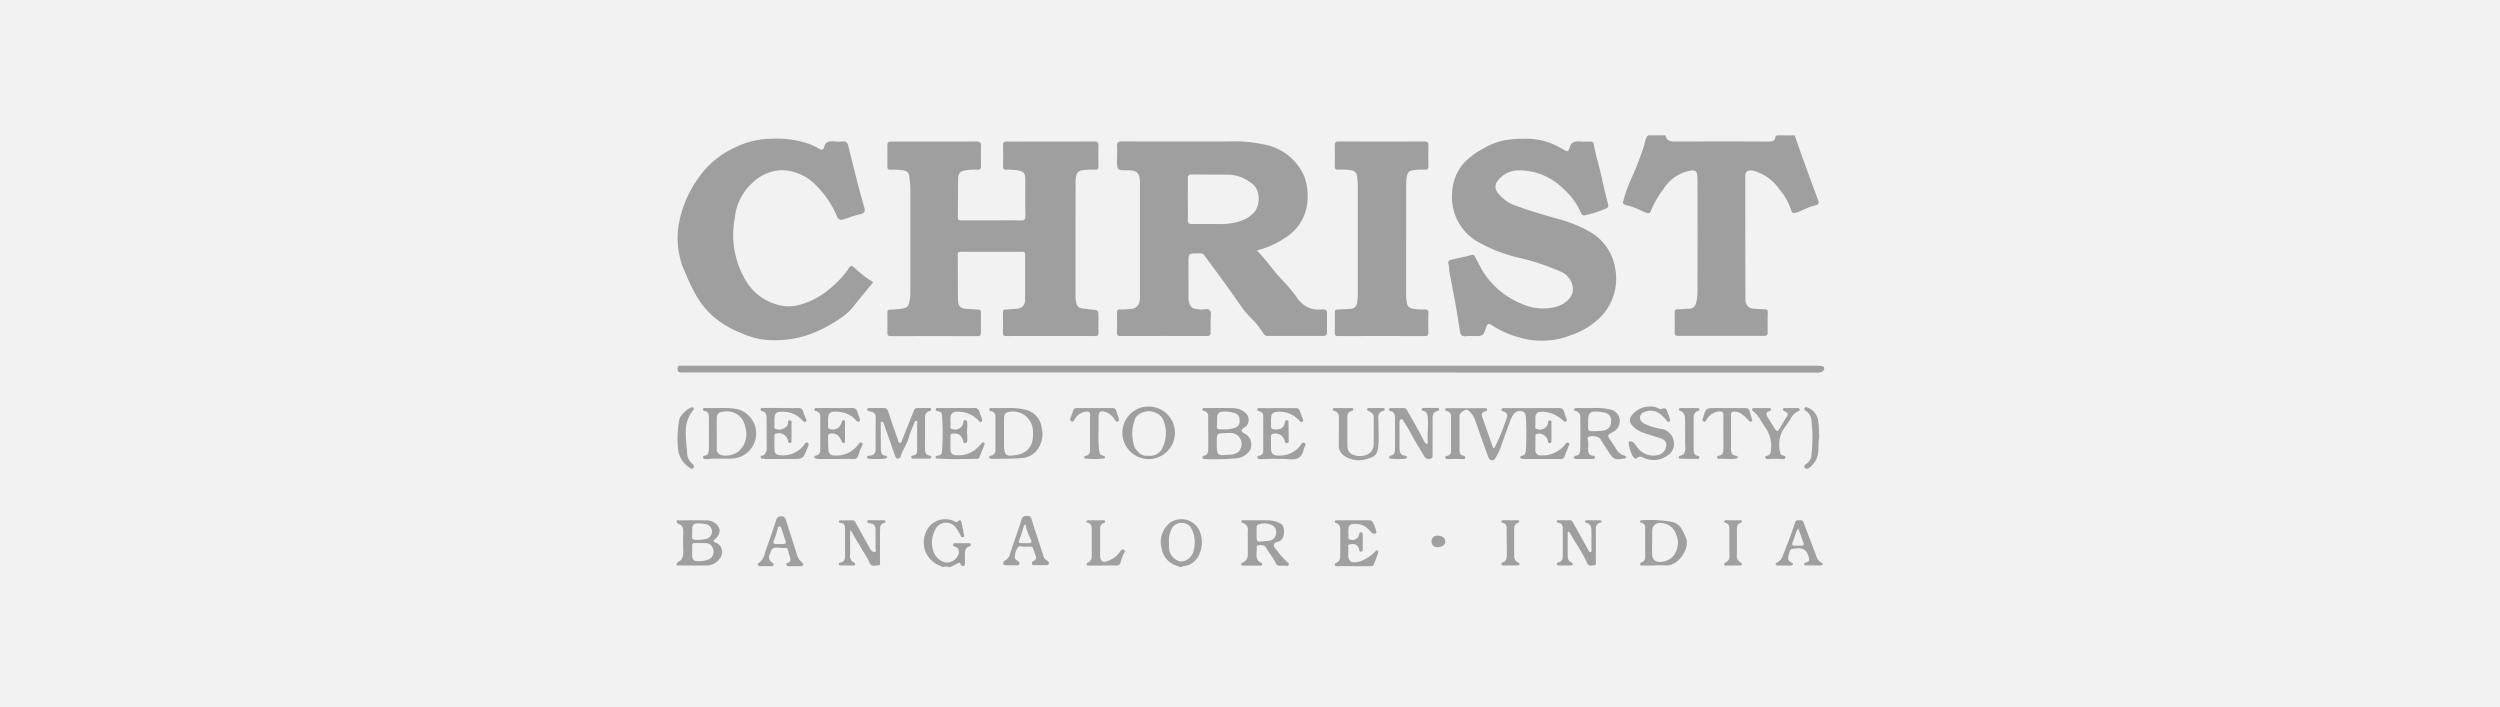 <svg xmlns="http://www.w3.org/2000/svg" width="184.73" height="52.25"><g data-name="Group 1197"><g data-name="Group 774"><g data-name="uber (1)"><path data-name="Rectangle 490" fill="#f2f2f2" d="M0 0h184.73v52.25H0z"/></g></g></g><g data-name="Christ-university"><path data-name="Path 8253" d="M69.602 41.898c-.026-.068-.093-.083-.15-.1a1.834 1.834 0 01-1.086-2.337 1.547 1.547 0 012.192-.924c.05.027.147.05.176.024.288-.261.3-.031.342.178.046.246.1.489.147.735.015.084.063.2-.085.224-.107.018-.121-.063-.163-.145a3.021 3.021 0 00-.377-.606.89.89 0 00-1.516.24 1.981 1.981 0 00-.069 1.664 1.287 1.287 0 00.766.691.9.9 0 001.078-.729.384.384 0 00-.3-.42c-.075-.026-.14-.057-.133-.147.009-.126.11-.1.189-.106h.943c.071 0 .156-.011.172.09s-.047.134-.121.157c-.26.083-.3.3-.305.523s0 .44 0 .659c0 .1.021.224-.122.251-.109.022-.175-.035-.2-.146s-.092-.1-.168-.063q-.292.14-.582.284h-.126a.484.484 0 00-.377 0z" fill="#9f9fa0"/><path data-name="Path 8254" d="M69.728 41.898a.285.285 0 01.377 0z" fill="#bab9bd"/><path data-name="Path 8255" d="M79.47 17.649v4.08a2.89 2.89 0 00.011.377c.076.577.2.683.776.719.114.007.227.033.342.041.566.042.566.041.566.594 0 .377-.006.754 0 1.131 0 .172-.053.241-.233.24q-3.3-.006-6.6 0c-.163 0-.222-.063-.221-.221q.009-.769 0-1.538c0-.149.058-.2.2-.2.251-.007.5-.034.75-.048.425-.025.676-.236.682-.659.016-1.119 0-2.239.008-3.358 0-.145-.048-.205-.2-.2q-2.277.006-4.555 0c-.155 0-.226.044-.225.214.008 1.108 0 2.217.018 3.326.009.5.2.662.694.684.26.011.52.038.78.043.158 0 .224.06.222.224q-.01.738 0 1.475c0 .182-.059.265-.254.265q-3.2-.006-6.409 0c-.194 0-.256-.077-.251-.261.007-.492.009-.984 0-1.475 0-.189.077-.227.244-.227a4.377 4.377 0 00.993-.107.445.445 0 00.367-.377 3.223 3.223 0 00.094-.681v-7.815a8.116 8.116 0 00-.077-.841.49.49 0 00-.493-.471 6.265 6.265 0 00-.907-.046c-.16.005-.225-.053-.223-.218.006-.523.009-1.046 0-1.571 0-.219.074-.294.293-.291.764.009 1.529 0 2.293 0 1.32 0 2.639.008 3.959-.006.289 0 .39.082.377.377-.021.47-.013.943 0 1.412.005.209-.049.31-.28.3a4.176 4.176 0 00-.844.041c-.366.052-.558.2-.566.574-.023.973-.016 1.948-.023 2.918 0 .226.156.209.305.209h2.049c.764 0 1.529-.014 2.293.008.288.008.347-.086.342-.354-.016-.888-.005-1.778-.006-2.667 0-.486-.138-.623-.608-.691a5.037 5.037 0 00-.813-.041c-.159 0-.224-.051-.221-.217.008-.523.011-1.046 0-1.571-.005-.219.073-.3.291-.292.534.011 1.068 0 1.6 0 1.6 0 3.2.007 4.806-.005.279 0 .366.083.355.357-.019.491-.013.983 0 1.475 0 .194-.063.26-.251.251a5.329 5.329 0 00-.938.046.483.483 0 00-.456.4 2.242 2.242 0 00-.05.561z" fill="#9f9f9f"/><path data-name="Path 8256" d="M112.556 10.256a5.018 5.018 0 012.17.38 10.044 10.044 0 01.912.476c.146.087.221.085.285-.072.011-.028.045-.05.051-.078.1-.52.474-.552.9-.5a2.5 2.5 0 00.283 0c.645 0 .554-.074.679.544.135.674.348 1.328.491 2 .15.7.322 1.4.5 2.091.047.179-.025.241-.159.314a8.323 8.323 0 01-1.542.491c-.21.063-.276-.109-.34-.244a5.021 5.021 0 00-1.3-1.74 4.622 4.622 0 00-3.242-1.331 1.943 1.943 0 00-1.624.837.674.674 0 00.008.761 2.833 2.833 0 001.476 1.047c.967.356 1.955.646 2.945.922a10.259 10.259 0 012.4.954 3.823 3.823 0 011.915 2.8 4.051 4.051 0 01-.922 3.33 5.517 5.517 0 01-2.268 1.494 5.915 5.915 0 01-3.861.219 7.269 7.269 0 01-2.077-.917c-.207-.131-.324-.148-.417.136-.221.67-.236.665-.934.665a3.432 3.432 0 00-.533.005c-.331.053-.435-.111-.481-.4a90.615 90.615 0 00-.746-4.21c-.048-.234-.033-.482-.092-.712s.04-.293.236-.335c.5-.106.993-.215 1.485-.344.169-.045.2.056.251.155.185.337.35.686.544 1.02a6.073 6.073 0 002.828 2.409 3.862 3.862 0 002.493.273c.675-.136 1.4-.686 1.357-1.409a1.466 1.466 0 00-.942-1.23 16.518 16.518 0 00-3.043-1.008 11.39 11.39 0 01-2.853-1.078 3.8 3.8 0 01-2.084-3.759 3.5 3.5 0 01.89-2.194 5.6 5.6 0 011.457-1.068 4.975 4.975 0 011.351-.548 7.476 7.476 0 011.553-.146z" fill="#9f9f9f"/><path data-name="Path 8257" d="M56.935 10.256a7.36 7.36 0 012.877.386 5.341 5.341 0 01.726.359c.181.1.3.08.352-.118.1-.405.369-.473.731-.434a3.113 3.113 0 00.658 0c.246-.026.341.1.393.305.384 1.524.748 3.053 1.189 4.561.078.266.047.44-.288.511-.416.088-.817.251-1.223.377a.354.354 0 01-.506-.219 7.075 7.075 0 00-1.612-2.357 3.6 3.6 0 00-2.466-1.054 3.316 3.316 0 00-2.179.946 4.045 4.045 0 00-1.292 2.594 6.574 6.574 0 00.858 4.693 3.864 3.864 0 002.074 1.639 3.039 3.039 0 001.776.1 5.668 5.668 0 002.279-1.184 6.989 6.989 0 001.445-1.548c.1-.158.189-.21.365-.072a8.593 8.593 0 001.349 1.061c.106.053.047.1-.007.163-.457.552-.912 1.105-1.359 1.666a3.843 3.843 0 01-.713.7 10.061 10.061 0 01-2.691 1.429 7.652 7.652 0 01-3.488.3 6.542 6.542 0 01-1.451-.465 7.164 7.164 0 01-2.1-1.272 6.263 6.263 0 01-1.377-1.84c-.314-.561-.536-1.166-.8-1.75a6.164 6.164 0 01-.271-3.306 8.247 8.247 0 011.32-3.124 6.524 6.524 0 012.8-2.4 6.02 6.02 0 012.631-.647z" fill="#9f9f9f"/><path data-name="Path 8258" d="M121.809 10h1.257c.095.447.413.462.792.46q3.4-.022 6.8 0c.278 0 .493-.013.537-.346.006-.041.063-.076.1-.114l1.319.005c.259.735.513 1.472.778 2.2.29.8.589 1.6.885 2.4.165.445.156.508-.293.611s-.832.374-1.27.5c-.188.057-.286.031-.357-.163a4.371 4.371 0 00-.841-1.523 3.528 3.528 0 00-1.928-1.412c-.473-.074-.628.028-.628.487q0 4.55.012 9.1a.621.621 0 00.6.6c.281.023.566.04.844.053.126.006.214.019.209.188q-.021.754-.006 1.508c0 .209-.077.267-.278.266q-3.172-.008-6.346 0c-.192 0-.256-.063-.251-.251.01-.491.008-.983 0-1.475 0-.173.05-.24.232-.239.24 0 .479-.043.718-.041.464 0 .579-.137.681-.642a4.694 4.694 0 00.057-.936q.006-3.938 0-7.875c0-.8-.1-.872-.88-.667a3.027 3.027 0 00-1.657 1.308 7.156 7.156 0 00-.912 1.587c-.05.132-.135.209-.291.141a1.963 1.963 0 01-.293-.106 5.713 5.713 0 00-1.308-.486c-.162-.057-.2-.142-.136-.309a10.019 10.019 0 01.566-1.585 23.382 23.382 0 00.9-2.29c.112-.246.111-.529.236-.774.04-.066.065-.145.152-.18z" fill="#9f9f9f"/><path data-name="Path 8259" d="M103.904 17.684v4.206a4.386 4.386 0 00.05.465c.033.314.223.42.5.465a3.666 3.666 0 00.812.047c.192-.011.287.038.28.258-.014.481-.009.963 0 1.445 0 .185-.063.263-.251.263q-3.219-.006-6.439 0c-.16 0-.225-.054-.223-.218.006-.513.008-1.025 0-1.538 0-.176.082-.2.231-.207.3-.008.6-.03.906-.05a.487.487 0 00.508-.452 3.835 3.835 0 00.053-.622v-7.939a4.905 4.905 0 00-.063-.811.462.462 0 00-.406-.41 4.392 4.392 0 00-.969-.05c-.18.005-.267-.039-.263-.243q.017-.784 0-1.571c0-.213.088-.268.283-.268q3.172.007 6.346 0c.219 0 .3.08.291.3-.011.5-.014 1.005 0 1.508.007.231-.087.289-.3.276a4.043 4.043 0 00-.875.049.446.446 0 00-.4.37 2.684 2.684 0 00-.066.621v4.111z" fill="#9f9f9f"/><path data-name="Path 8260" d="M92.363 27.524H50.524c-.211 0-.472.06-.46-.3 0-.126.05-.2.182-.2h83.958a2.732 2.732 0 01.405.025c.08.012.177.05.188.143a.276.276 0 01-.118.241.655.655 0 01-.449.1h-17.306z" fill="#9f9f9f"/><path data-name="Path 8261" d="M113.224 30.151c.639 0 1.278.009 1.916 0 .231-.005.377.053.44.292a4.432 4.432 0 00.165.473c.031.083.06.163-.028.225s-.157-.008-.218-.063a2.336 2.336 0 00-1.2-.621 2.562 2.562 0 00-.4-.032.393.393 0 00-.44.447 3.646 3.646 0 000 .44c.02.145-.112.373.153.406a.622.622 0 00.691-.242c.027-.044.036-.1.063-.145.048-.094 0-.28.156-.267.176.014.116.192.118.307.006.377 0 .754 0 1.131 0 .09.03.21-.093.237-.154.034-.164-.11-.18-.2a.656.656 0 00-.731-.488c-.132.016-.189.059-.183.188.005.346 0 .691 0 1.036a.346.346 0 00.37.373 2.139 2.139 0 001.729-.691c.029-.03.052-.066.081-.1.07-.071.123-.2.248-.144.151.066.045.189.017.27-.089.256-.2.5-.3.757a.269.269 0 01-.3.179h-2.662a.857.857 0 01-.189-.029c-.048-.011-.111-.013-.119-.079s.045-.113.111-.126c.266-.049.305-.236.314-.466a20.927 20.927 0 000-2.348c-.018-.2-.016-.391-.267-.47a.533.533 0 00-.6.16 1.812 1.812 0 00-.329.636 58.944 58.944 0 00-.687 1.915 3.952 3.952 0 01-.4.776c-.122.2-.387.159-.482-.085-.188-.476-.354-.959-.527-1.44s-.328-.966-.513-1.445a1.56 1.56 0 00-.493-.625c-.126-.107-.6.2-.606.4-.009.886 0 1.773 0 2.659a.31.31 0 00.257.311c.077.025.179.042.163.155s-.109.126-.194.112a8.433 8.433 0 00-1.062 0c-.094 0-.207-.018-.219-.126s.1-.112.181-.133a.317.317 0 00.244-.351v-2.542a.372.372 0 00-.259-.384c-.071-.028-.2-.026-.173-.141s.149-.089.236-.09h2.669c.072 0 .163-.009.182.082s-.053.138-.126.153c-.3.063-.282.251-.2.474.244.688.483 1.378.727 2.066.021.063.006.165.114.157.074-.006.077-.089.11-.139a15.5 15.5 0 00.837-2.08.314.314 0 00-.209-.452c-.083-.032-.212-.052-.178-.175.03-.107.151-.089.245-.089h2.011z" fill="#9f9f9f"/><path data-name="Path 8262" d="M65.087 32.299c0 .282-.006.566 0 .847.007.243.016.494.347.529.057.006.106.037.108.095 0 .077-.063.1-.126.116a6.856 6.856 0 01-1.249.009.1.1 0 01-.09-.111c0-.063.033-.107.09-.107.641 0 .533-.462.533-.86 0-.638 0-1.276.01-1.914.006-.286-.092-.455-.392-.491-.095-.011-.242-.026-.232-.159.012-.153.163-.094.255-.1.3-.008.608.012.91-.008.239-.016.325.1.393.3.227.694.469 1.382.712 2.074.027.078.015.209.153.2s.118-.126.151-.21c.285-.714.576-1.428.857-2.144a.29.29 0 01.325-.221c.261.016.523 0 .785 0 .072 0 .161-.006.175.089s-.063.129-.133.149c-.261.073-.322.261-.32.5.005.732 0 1.464 0 2.2 0 .267 0 .539.366.586a.106.106 0 01.094.109.118.118 0 01-.13.109c-.4.008-.795.009-1.194.008-.076 0-.15-.032-.15-.126 0-.077.058-.1.126-.111.26-.028.31-.2.31-.425v-1.914c0-.075.046-.189-.067-.214s-.113.1-.145.167a8.326 8.326 0 00-.42 1.108c-.144.479-.455.889-.6 1.369a.188.188 0 01-.218.138c-.121-.017-.155-.126-.188-.226l-.8-2.27c-.014-.039-.022-.081-.04-.119-.027-.057-.063-.121-.136-.106-.1.02-.076.111-.076.179v.943z" fill="#9f9f9f"/><path data-name="Path 8263" d="M70.702 30.149c.418 0 .837.011 1.257 0a.362.362 0 01.418.283c.05.17.121.333.173.5.024.078.045.178-.033.234-.095.068-.155-.031-.205-.087a2.058 2.058 0 00-1.345-.65c-.452-.048-.78.016-.733.632a.929.929 0 000 .189c.049.163-.146.426.189.473a.616.616 0 00.732-.387.506.506 0 00.018-.092c.011-.1.028-.2.152-.2.146.005.145.138.15.234.009.238-.02.476-.021.715a4.5 4.5 0 01.024.558c-.013.1-.038.188-.163.188s-.121-.077-.148-.162c-.139-.44-.337-.57-.754-.534-.134.011-.184.058-.182.188.005.334-.01.67.007 1.005a.359.359 0 00.354.393 2.016 2.016 0 001.72-.628c.08-.082.157-.168.234-.251.036-.041.075-.076.134-.055a.112.112 0 01.063.155c-.121.321-.251.64-.377.958a.164.164 0 01-.156.09c-.948.02-1.9.059-2.843-.014-.082-.006-.221.041-.234-.089s.121-.111.209-.133c.139-.034.246-.094.261-.264a18.419 18.419 0 00.009-2.654c-.011-.2-.08-.336-.3-.361-.074-.008-.189-.032-.166-.146s.13-.085.21-.085h1.349z" fill="#9f9f9f"/><path data-name="Path 8264" d="M103.414 32.229c0 .272-.006.544 0 .817.008.3.017.6.431.628a.111.111 0 01.112.09c.014.082-.046.118-.109.126a3.838 3.838 0 01-1.083 0c-.063-.01-.126-.037-.118-.119a.111.111 0 01.107-.1c.286-.051.319-.276.322-.5.009-.742.011-1.484 0-2.226 0-.247-.005-.519-.349-.574a.106.106 0 01-.084-.117c0-.085.063-.1.126-.1h1.005c.092 0 .141.069.185.148.418.745.865 1.473 1.239 2.243a.644.644 0 00.139.2c.07.063.175.081.164-.063-.046-.632.063-1.265-.01-1.9-.023-.2-.075-.367-.309-.408-.058-.01-.126-.041-.126-.119.006-.1.084-.109.16-.11h.973c.063 0 .136 0 .151.08a.119.119 0 01-.1.136c-.377.092-.39.371-.386.684.01.826 0 1.651 0 2.478 0 .15.048.324-.173.377a.374.374 0 01-.447-.2c-.268-.447-.545-.888-.8-1.343a13.873 13.873 0 00-.708-1.213c-.049-.07-.088-.2-.2-.161s-.112.161-.114.264c.001.334.003.658.002.982z" fill="#9f9f9f"/><path data-name="Path 8265" d="M94.469 33.912c-.428-.036-.856.013-1.283.013-.1 0-.233.023-.267-.1-.045-.164.113-.139.2-.168a.314.314 0 00.224-.336v-2.6c0-.192-.112-.276-.28-.324-.077-.021-.177-.045-.155-.159.019-.1.111-.08.18-.08h2.667a.276.276 0 01.284.2c.073.195.143.391.218.586.031.08.074.161-.028.217s-.16-.014-.216-.077a1.942 1.942 0 00-1.239-.653 1.473 1.473 0 00-.377 0c-.386.05-.47.153-.479.552a1.909 1.909 0 000 .282c.023.175-.1.42.217.462.4.054.7-.089.775-.388a1.568 1.568 0 01.046-.181.14.14 0 01.137-.108.118.118 0 01.114.126q.014.72.018 1.44c0 .088-.059.129-.146.126-.1 0-.133-.08-.158-.165a.679.679 0 00-.806-.529c-.148.016-.2.082-.2.221v.784c.006.471.115.6.587.611a1.938 1.938 0 001.521-.661c.107-.114.192-.39.389-.261.141.093-.048.292-.076.445-.126.665-.549.824-1.156.738a5.556 5.556 0 00-.711-.013z" fill="#a09f9f"/><path data-name="Path 8266" d="M61.708 30.151c.408 0 .817.013 1.224-.005a.372.372 0 01.419.288c.053.158.11.314.165.473.027.079.073.164-.015.228s-.175.009-.241-.067a1.808 1.808 0 00-1.188-.624 2.634 2.634 0 00-.28-.028c-.473-.008-.589.107-.6.587a1.4 1.4 0 000 .281c.026.148-.1.377.142.421a.664.664 0 00.713-.2 1.729 1.729 0 00.158-.338c.03-.071.063-.143.154-.122.072.016.08.088.08.153v1.382c0 .063-.007.13-.084.15s-.117-.033-.147-.09c-.043-.084-.082-.17-.126-.251a.66.66 0 00-.76-.341.15.15 0 00-.126.156 9.835 9.835 0 00.02 1.064c.035.314.2.4.593.39a1.988 1.988 0 001.592-.79c.07-.089.133-.229.264-.155s.038.208 0 .31-.1.185-.131.283c-.222.759-.239.591-.907.6s-1.334.011-2 .013a1.754 1.754 0 01-.281-.025c-.07-.011-.156-.018-.164-.114s.076-.112.146-.126a.364.364 0 00.28-.4c.007-.826.005-1.653 0-2.478a.358.358 0 00-.263-.381c-.074-.023-.188-.037-.162-.153.027-.131.15-.091.234-.091.433-.002.863 0 1.291 0z" fill="#9f9f9f"/><path data-name="Path 8267" d="M57.722 30.152c.408 0 .817.01 1.225 0 .219-.007.352.052.407.28a3.6 3.6 0 00.182.465c.034.085.1.18 0 .251s-.2-.019-.265-.1a1.812 1.812 0 00-1.075-.593 2.339 2.339 0 00-.467-.035c-.377.015-.5.149-.5.531a1.923 1.923 0 000 .314c.026.161-.132.4.174.454a.723.723 0 00.8-.329c.048-.12-.031-.366.185-.33.18.03.089.251.094.383.011.344.006.691 0 1.035 0 .094.048.234-.106.251s-.136-.117-.159-.216a.692.692 0 00-.894-.465c-.092.034-.1.1-.1.171 0 .356-.01.712.012 1.068a.34.34 0 00.334.341 1.941 1.941 0 001.788-.682c.092-.1.175-.32.324-.231s.021.288-.033.423c-.314.778-.314.774-1.147.773-.6 0-1.194.009-1.788.013a.573.573 0 01-.188-.01c-.112-.039-.293.023-.322-.13s.157-.092.231-.155a.616.616 0 00.218-.5c0-.754 0-1.508-.008-2.262 0-.217-.049-.418-.309-.481-.068-.017-.151-.056-.139-.146.016-.119.122-.094.2-.095h1.32z" fill="#9f9f9f"/><path data-name="Path 8268" d="M121.944 30.038a1.049 1.049 0 01.566.126c.089.03.185.095.27.055.314-.147.381.067.455.285a3.707 3.707 0 01.135.383c.02.089.1.215-.043.273-.109.044-.156-.053-.218-.129a2.535 2.535 0 00-.39-.406 1.178 1.178 0 00-1.21-.182.449.449 0 00-.325.421c0 .2.12.309.279.417a4.56 4.56 0 001.4.43 1.1 1.1 0 01.811.893.988.988 0 01-.436 1.039 1.743 1.743 0 01-1.752.2c-.169-.063-.327-.189-.513 0-.092.1-.211.021-.291-.082a2.667 2.667 0 01-.336-1c-.035-.126.063-.163.172-.141.206.04.3.2.41.359a1.479 1.479 0 001.6.642.758.758 0 00.554-.5c.106-.3.058-.593-.4-.744s-.9-.272-1.337-.433a1.931 1.931 0 01-.779-.553.537.537 0 01.011-.7 1.672 1.672 0 011.367-.653z" fill="#9f9f9f"/><path data-name="Path 8269" d="M100.045 41.835h-1.194c-.08 0-.182.022-.214-.083s.048-.141.133-.177a.44.44 0 00.256-.434c.011-.655.008-1.311.008-1.967 0-.231-.041-.44-.3-.518-.063-.019-.115-.063-.1-.136s.09-.075.151-.075h2.417c.177 0 .246.146.307.275.07.15.11.314.167.471.031.083.052.167-.03.227s-.159.011-.234-.029a.667.667 0 01-.2-.188 1.371 1.371 0 00-1.257-.474c-.226.011-.3.151-.314.346a2.77 2.77 0 000 .44c.013.129-.088.326.129.364a.512.512 0 00.6-.224.985.985 0 00.071-.207c.018-.063.039-.126.117-.121a.14.14 0 01.137.146q.007.566 0 1.131a.142.142 0 01-.119.16c-.1.015-.121-.056-.141-.131a1.188 1.188 0 00-.058-.178c-.126-.286-.38-.27-.616-.236s-.107.233-.126.359 0 .23-.005.344c-.047.609.277.737.889.556a3.073 3.073 0 001.09-.713c.052-.045.1-.133.181-.082s.058.137.036.2c-.1.284-.2.566-.319.844-.053.126-.189.113-.3.113h-1.162z" fill="#a0a0a0"/><path data-name="Path 8270" d="M62.817 39.217v1.249c0 .177.006.355 0 .533a.523.523 0 00.289.571.111.111 0 01.077.146c-.018.063-.075.068-.126.068h-.91c-.072 0-.158 0-.165-.1-.005-.077.063-.106.126-.117.294-.057.334-.271.334-.518v-1.975c0-.235-.05-.418-.329-.436-.068 0-.134-.029-.131-.1s.075-.09.141-.09h.88c.15 0 .189.12.241.214.337.6.667 1.2 1 1.8.015.028.025.058.043.084.09.131.219.278.365.239.113-.031.042-.224.045-.343.008-.418 0-.836 0-1.257 0-.266-.059-.469-.377-.508-.082-.01-.251-.01-.226-.155s.175-.074.27-.077c.3-.007.607 0 .91 0 .063 0 .135-.006.155.072a.094.094 0 01-.08.115c-.356.085-.314.389-.319.633-.018.731 0 1.463-.01 2.194 0 .117.082.314-.133.319s-.484.119-.616-.16c-.391-.821-.943-1.548-1.352-2.359-.007-.017-.035-.018-.102-.042z" fill="#9f9f9f"/><path data-name="Path 8271" d="M115.887 39.289c-.079.044-.047.126-.048.193v1.538c0 .231.035.44.28.544.063.026.109.07.089.145s-.093.075-.154.075h-.848c-.07 0-.157.009-.167-.1a.126.126 0 01.111-.131c.293-.063.327-.285.327-.528V39.11c0-.238-.036-.444-.33-.478-.069-.008-.126-.042-.107-.121s.092-.072.153-.073c.261 0 .524.01.785 0 .184-.01.23.129.292.238.334.589.658 1.184.985 1.777.015.027.019.063.04.084.088.079.094.285.233.251.121-.031.059-.2.063-.314.006-.408.007-.817 0-1.224 0-.266-.026-.529-.356-.611-.063-.016-.126-.053-.109-.126s.1-.069.156-.069h.91c.063 0 .135 0 .14.087 0 .059-.044.091-.1.1-.288.069-.319.28-.314.53.007.774 0 1.548 0 2.325 0 .109.068.285-.133.291-.183.005-.4.088-.511-.174-.343-.8-.88-1.485-1.282-2.248-.026-.036-.051-.073-.105-.066z" fill="#9f9fa0"/><path data-name="Path 8272" d="M98.935 31.908c0-.334-.005-.669 0-1.005.005-.251-.056-.454-.329-.533-.059-.017-.13-.039-.126-.119.008-.1.094-.1.165-.1h1.194c.059 0 .134-.014.157.066s-.037.142-.111.156c-.3.059-.328.281-.328.523v1.85c0 .319.022.677.344.817a1.327 1.327 0 001.211-.021.794.794 0 00.391-.678c.009-.68 0-1.359.009-2.038 0-.234-.155-.324-.317-.421-.075-.045-.208-.049-.17-.181.03-.1.138-.075.217-.076h.911c.063 0 .131-.006.159.068a.089.089 0 01-.053.126c-.554.139-.4.606-.4.953 0 .521.037 1.042-.006 1.563-.058.7-.2.89-.885 1.062a1.889 1.889 0 01-1.648-.247.863.863 0 01-.393-.768c.013-.335 0-.669 0-1.005z" fill="#a0a0a0"/><path data-name="Path 8273" d="M80.905 30.152c.418 0 .836.006 1.257 0a.29.29 0 01.336.251c.042.172.116.336.166.5.028.093.033.2-.077.244s-.153-.045-.2-.111a1.378 1.378 0 00-.61-.562c-.456-.171-.611-.083-.6.39.018.813-.056 1.627.043 2.44.026.211.092.333.3.369.068.012.121.045.126.117s-.053.081-.107.087a5.617 5.617 0 01-1.242.009c-.063-.008-.165.021-.178-.082s.071-.117.143-.133c.231-.052.28-.212.28-.422 0-.857-.005-1.714.008-2.571 0-.235-.1-.287-.3-.265a1.139 1.139 0 00-.833.548c-.059.085-.1.251-.246.176s-.088-.219-.041-.334c.293-.726.068-.645.9-.65.289-.003.582-.001.875-.001z" fill="#a0a0a0"/><path data-name="Path 8274" d="M130.161 30.153h.533c.071 0 .155-.006.163.1a.126.126 0 01-.108.133c-.319.068-.239.26-.13.443.175.3.366.583.545.88.094.155.18.2.295.019.195-.308.358-.633.572-.93.131-.182.053-.331-.157-.411-.067-.025-.146-.063-.125-.155s.112-.077.183-.077h.88c.072 0 .155 0 .168.1.01.078-.056.109-.113.132a1.2 1.2 0 00-.544.538q-.268.422-.562.826a2.236 2.236 0 00-.206 1.718c.016.131.121.16.22.193.079.027.177.037.149.155a.151.151 0 01-.169.111 6.824 6.824 0 00-1.15-.006.152.152 0 01-.164-.121c-.018-.1.069-.115.14-.13.218-.045.261-.2.275-.4a2.3 2.3 0 00-.4-1.658c-.308-.4-.472-.912-.911-1.218a.144.144 0 01-.07-.162c.029-.091.111-.08.183-.08h.503z" fill="#a0a09f"/><path data-name="Path 8275" d="M127.642 30.152c.428 0 .858.009 1.286 0 .215-.006.329.063.371.281a4.026 4.026 0 00.154.508c.025.076.034.147-.038.2-.1.068-.148-.016-.207-.074a3 3 0 00-.633-.552.938.938 0 00-.417-.1c-.173-.008-.251.063-.251.236 0 .868 0 1.736.006 2.6a.368.368 0 00.334.42c.074.009.156.017.151.118s-.082.092-.159.1c-.4.063-.792-.012-1.187.015a.147.147 0 01-.17-.11c-.018-.1.072-.115.143-.126.261-.043.324-.216.323-.452 0-.836-.01-1.672 0-2.508 0-.286-.126-.331-.367-.3a1.184 1.184 0 00-.871.593c-.055.085-.1.214-.23.144s-.068-.173-.037-.275c.214-.72.213-.72.949-.72z" fill="#a0a0a0"/><path data-name="Path 8276" d="M81.508 41.791h-1.005c-.077 0-.182.028-.21-.083-.024-.092.058-.121.126-.152a.483.483 0 00.251-.5v-1.948c0-.217-.022-.426-.3-.476a.094.094 0 01-.082-.112c.009-.063.066-.076.118-.076h1.131c.053 0 .108.011.121.074.016.079-.036.1-.1.126-.228.077-.273.251-.27.472.008.638 0 1.276 0 1.913 0 .452.217.587.621.4a1.817 1.817 0 00.854-.66c.063-.095.146-.231.3-.126.172.113-.008.193-.038.283a4.71 4.71 0 00-.21.587c-.044.229-.162.282-.371.273-.314-.013-.628 0-.943 0z" fill="#a0a0a0"/><path data-name="Path 8277" d="M124.821 30.154h.6c.063 0 .134.008.152.082s-.041.116-.1.134c-.276.08-.325.292-.325.538v2.258c0 .236.016.471.327.519a.114.114 0 01-.018.226c-.44 0-.875-.008-1.313-.019a.1.1 0 01-.073-.027.1.1 0 01-.032-.07c0-.073.051-.109.118-.122.364-.069.381-.388.372-.635-.023-.658 0-1.315-.012-1.973-.006-.3-.023-.594-.377-.708-.053-.018-.1-.055-.085-.114.014-.074.079-.089.145-.089z" fill="#9f9f9f"/><path data-name="Path 8278" d="M51.17 30.101c.145.023.109.138.042.22-.8.97-.494 2.1-.44 3.179a1.093 1.093 0 00.383.765c.112.094.167.216.07.322s-.222.013-.307-.055a1.833 1.833 0 01-.811-1.325 7.712 7.712 0 01.085-2.2c.072-.341.689-.916.978-.906z" fill="#9f9f9f"/><path data-name="Path 8279" d="M128.064 38.442h.5c.06 0 .135-.005.145.081.008.059-.031.094-.087.111-.264.084-.285.292-.282.527q.011.925 0 1.849a.542.542 0 00.273.55c.058.031.114.067.1.141-.021.1-.109.084-.178.085-.324 0-.648 0-.972.01-.067 0-.13 0-.151-.074s.02-.134.1-.164a.442.442 0 00.275-.478v-2.006c0-.207-.052-.373-.276-.432-.069-.018-.118-.047-.1-.126s.09-.073.15-.073c.169-.002.336-.001.503-.001z" fill="#a0a0a0"/><path data-name="Path 8280" d="M111.594 38.442h.533c.051 0 .11 0 .126.063s-.019.11-.09.132c-.232.072-.279.258-.279.47v1.943a.507.507 0 00.287.511c.063.028.126.063.1.135-.021.089-.1.087-.18.087h-.972c-.07 0-.156.013-.175-.087-.014-.077.041-.113.1-.137.265-.1.3-.34.3-.57 0-.616-.013-1.232-.018-1.847 0-.227 0-.45-.293-.508a.1.1 0 01-.089-.109c.008-.087.081-.083.141-.084.174-.001.342.001.509.001z" fill="#a0a0a0"/><path data-name="Path 8281" d="M134.43 32.319c-.09.367-.021.809-.1 1.245a1.629 1.629 0 01-.589.965c-.118.1-.276.172-.387.035s.03-.24.148-.31a.867.867 0 00.356-.731 10.646 10.646 0 00-.006-2.437.856.856 0 00-.4-.707c-.077-.043-.174-.126-.11-.227s.172-.056.258-.024a1.23 1.23 0 01.764 1.127c.044.324.042.664.066 1.064z" fill="#a0a0a0"/><path data-name="Path 8282" d="M105.78 39.99a.418.418 0 01.48-.41c.344.02.545.185.537.44-.008.236-.257.415-.569.409a.4.4 0 01-.448-.439z" fill="#a0a0a0"/><path data-name="Path 8283" d="M52.832 40.074c-.18-.077-.087-.148.01-.238.4-.373.44-.764.094-1.105a1.111 1.111 0 00-.8-.283c-.71-.009-1.421 0-2.131 0v.126c.04.063.077.132.15.153.29.085.332.3.329.562-.006.447-.011.894 0 1.34.01.364.02.715-.388.9-.043.019-.063.082-.092.126v.126c.762 0 1.524.014 2.287 0a1.2 1.2 0 001.025-.747.746.746 0 00-.484-.96zm-1.689-.708h.01a3.394 3.394 0 010-.377.321.321 0 01.333-.31 2.538 2.538 0 01.714.063.557.557 0 01.021 1.068 2.753 2.753 0 01-.9.073c-.134 0-.18-.084-.18-.205.002-.104.002-.211.002-.315zm1.142 2a1.956 1.956 0 01-.831.089c-.206-.007-.285-.158-.305-.334a3.748 3.748 0 010-.437c.006-.642-.086-.547.566-.556.126 0 .251 0 .377.008a.569.569 0 01.616.493.617.617 0 01-.42.737z" fill="#9f9f9f"/><path data-name="Path 8284" d="M88.615 39.184a1.465 1.465 0 00-2.194-.529 1.8 1.8 0 00-.584 1.872 1.589 1.589 0 001.17 1.293c.05.013.1.02.126.078h.189c.027-.056.08-.058.132-.063a1.423 1.423 0 001.2-.958 2.166 2.166 0 00-.039-1.693zm-.419 1.512a1.014 1.014 0 01-.957.8 1.092 1.092 0 01-.858-1.025c-.009-.126 0-.251 0-.342a1.918 1.918 0 01.182-1.032.8.8 0 01.758-.457.77.77 0 01.743.474 2.246 2.246 0 01.131 1.583z" fill="#a0a0a0"/><path data-name="Path 8285" d="M98.052 23.331c0-.463 0-.476-.457-.46a1.874 1.874 0 01-1.714-.817 13.113 13.113 0 00-1.182-1.416c-.637-.662-1.131-1.438-1.827-2.128a6.751 6.751 0 002.074-.926 3.475 3.475 0 001.621-2.373 4.286 4.286 0 00-.194-2.187 4.04 4.04 0 00-3.126-2.377 9.8 9.8 0 00-2.463-.193c-2.627 0-5.254.005-7.881-.006-.3 0-.381.1-.363.381.02.323 0 .648 0 .972 0 .78 0 .78.786.781.691 0 .893.2.909.888v8.377a1.95 1.95 0 01-.018.344.665.665 0 01-.691.633 4.409 4.409 0 01-.75.04c-.172-.008-.244.048-.24.232q.014.737 0 1.474c0 .185.053.26.251.259q3.2-.008 6.405 0c.188 0 .267-.067.263-.257-.008-.314 0-.628 0-.943 0-.23.07-.511-.036-.675-.133-.2-.44-.069-.675-.085-.65-.046-.748-.1-.885-.547a1.1 1.1 0 01-.035-.309q-.006-1.286-.006-2.573c0-.716 0-.718.723-.713.151 0 .314-.041.43.117.527.721 1.062 1.435 1.585 2.158.463.64.911 1.293 1.372 1.935a10.7 10.7 0 00.8.856 9.4 9.4 0 01.667.905.323.323 0 00.3.126h4.084c.2 0 .281-.076.278-.275-.01-.402-.005-.81-.005-1.218zm-6.479-6.975a4.411 4.411 0 01-1.357.2c-.711-.005-1.421-.011-2.132 0-.256.006-.324-.089-.314-.328.014-.5 0-1 0-1.5s.008-1.024 0-1.534c-.005-.234.081-.309.314-.305.919.014 1.839.013 2.758.017a2.745 2.745 0 011.5.541 1.225 1.225 0 01.621.844 1.72 1.72 0 01-.229 1.325 2.263 2.263 0 01-1.16.74z" fill="#9f9f9f"/><path data-name="Path 8286" d="M91.947 32.027c-.232-.139-.3-.239-.016-.424a.669.669 0 00.1-1.09 1.374 1.374 0 00-.817-.352c-.721-.018-1.445-.009-2.163-.008-.078 0-.185-.023-.2.091-.015.1.084.109.148.132a.392.392 0 01.28.432c-.011.4 0 .793 0 1.189v1.222c0 .211-.047.394-.292.449-.074.016-.152.05-.133.141s.116.117.2.114a16.283 16.283 0 002.344-.067 1.267 1.267 0 00.886-.474.9.9 0 00-.337-1.355zm-2.026-.528c.023-.237 0-.474.021-.713.029-.27.172-.356.408-.369a2.387 2.387 0 01.892.11.468.468 0 01.349.456c.022.251-.011.484-.281.6a1.968 1.968 0 01-.887.143h-.281c-.156.004-.237-.069-.221-.227zm1.776 1.583c-.132.436-.527.5-.875.517-.762.033-.936.2-.912-.92 0-.652 0-.652.643-.675a3.241 3.241 0 01.406-.009.809.809 0 01.739 1.087z" fill="#9f9f9f"/><path data-name="Path 8287" d="M76.976 31.645a1.559 1.559 0 00-1.222-1.378 5.459 5.459 0 00-1.414-.114h-1.051c-.079 0-.184-.02-.189.1-.006.089.073.126.146.137.24.035.3.213.307.408.007.826 0 1.651 0 2.476a.352.352 0 01-.266.377c-.084.024-.222.027-.188.155.023.091.148.1.241.1.709-.014 1.419 0 2.125-.058a1.6 1.6 0 001.02-.421 1.914 1.914 0 00.491-1.782zm-.721 1.056a1.333 1.333 0 01-1.068.9c-.887.175-1 .055-1-.853v-.75-1.032c.006-.405.139-.529.548-.552a1.468 1.468 0 011.583 1.328 2.558 2.558 0 01-.062.96z" fill="#9f9f9f"/><path data-name="Path 8288" d="M120.004 33.658a1.037 1.037 0 01-.6-.517c-.119-.2-.251-.385-.377-.573-.283-.411-.283-.408.16-.65a.9.9 0 00.492-.905.829.829 0 00-.655-.744 4.434 4.434 0 00-1.389-.114H116.5c-.076 0-.16 0-.182.089-.026.1.067.115.134.134a.427.427 0 01.32.449c.007.794.01 1.588-.005 2.382 0 .2-.038.43-.322.461-.079.009-.148.042-.135.136a.146.146 0 00.163.117c.407 0 .817 0 1.222-.005a.141.141 0 00.155-.126c.006-.077-.048-.113-.117-.117-.364-.023-.388-.27-.384-.554a2.158 2.158 0 00-.027-.654.2.2 0 01.058-.2.974.974 0 01.831.115c.22.34.443.678.656 1.022.323.523.494.6 1.1.483.067-.013.164.013.177-.088s-.071-.122-.14-.141zm-2.454-1.807c-.146.006-.2-.078-.2-.217v-.503c0-.64.162-.783.807-.706a3.6 3.6 0 01.4.063.585.585 0 01.491.659.639.639 0 01-.5.651 4.04 4.04 0 01-1.003.053z" fill="#9f9f9f"/><path data-name="Path 8289" d="M54.467 30.227a5.835 5.835 0 00-1.263-.075h-1.053c-.075 0-.182-.033-.2.09-.015.1.074.126.141.136.241.047.285.234.287.424q.011 1.208 0 2.417c0 .207-.04.423-.32.453a.109.109 0 00-.106.129.135.135 0 00.126.117.915.915 0 00.219.005c.6-.074 1.206-.006 1.81-.041a1.856 1.856 0 00.359-3.655zm.063 3.153a1.513 1.513 0 01-1.124.266.461.461 0 01-.444-.532c.006-.377 0-.754 0-1.127v-1c0-.405.126-.542.534-.571a1.355 1.355 0 011.571 1.137 1.678 1.678 0 01-.536 1.829z" fill="#9f9f9f"/><path data-name="Path 8290" d="M84.818 30.04a1.93 1.93 0 00-1.881 1.984 1.941 1.941 0 101.881-1.984zm.995 3.209a1.02 1.02 0 01-.989.424c-.44.063-.721-.233-.962-.573a2.942 2.942 0 01.059-2.256 1.248 1.248 0 011.975.058 2.472 2.472 0 01-.083 2.347z" fill="#9f9f9f"/><path data-name="Path 8291" d="M95.104 41.522a4.726 4.726 0 01-.685-.767c-.117-.146-.287-.314-.287-.471 0-.214.285-.231.448-.309.377-.18.416-1.131.021-1.3a2.007 2.007 0 00-.743-.223c-.648-.014-1.3-.008-1.948-.007-.067 0-.159-.029-.185.069s.063.111.129.135a.5.5 0 01.351.559c-.013.292 0 .585 0 .88 0 .2-.009.4 0 .6.021.381.006.74-.427.907a.1.1 0 00-.052.13c.019.063.077.066.126.066h1.286c.05 0 .109 0 .129-.066a.1.1 0 00-.058-.126c-.552-.256-.3-.754-.35-1.161a.133.133 0 01.131-.148c.219-.018.44-.048.578.2.216.377.5.714.694 1.108a.321.321 0 00.348.207 2.842 2.842 0 01.408 0c.082 0 .175.039.207-.075s-.057-.155-.121-.208zm-1.284-1.577c-.161.035-.33.04-.495.059-.459.038-.471.026-.471-.44 0-.094-.008-.188 0-.281.019-.2-.09-.465.181-.541a1.228 1.228 0 011.054.121.587.587 0 01.188.625.551.551 0 01-.456.458z" fill="#9f9f9f"/><path data-name="Path 8292" d="M124.63 39.917a3.51 3.51 0 00-.325-.741 1.093 1.093 0 00-.716-.608 9.085 9.085 0 00-2.272-.122c-.05 0-.11 0-.126.063-.018.079.03.113.1.13a.326.326 0 01.273.36c-.008.711 0 1.421 0 2.132a.4.4 0 01-.224.412c-.071.033-.179.052-.142.168s.138.074.216.075h.88v-.008a6.416 6.416 0 01.721 0c.943.112 1.762-1.129 1.615-1.861zm-1.056 1.242a1.34 1.34 0 01-.817.36c-.44.046-.665-.168-.682-.611v-.848h.012c0-.282-.012-.565 0-.846a.563.563 0 01.677-.565 1.213 1.213 0 011.1.877 1.516 1.516 0 01-.29 1.63z" fill="#9f9f9f"/><path data-name="Path 8293" d="M77.345 41.402a.648.648 0 01-.274-.4c-.277-.871-.566-1.74-.838-2.611-.052-.164-.1-.283-.311-.272s-.349 0-.429.251c-.265.833-.566 1.654-.838 2.483a.833.833 0 01-.418.588.171.171 0 00-.107.2c.024.126.126.126.219.126h.754c.081 0 .178.019.213-.085s-.031-.177-.11-.237-.216-.114-.219-.248a1.336 1.336 0 01.221-.738c.092-.148.293-.063.44-.063.781 0 .588-.119.856.606.072.194.1.367-.146.456a.161.161 0 00-.1.2c.019.117.113.1.2.1h.753c.1 0 .234.033.28-.084s-.043-.211-.146-.272zm-1.32-1.265c-.912-.013-.821.1-.554-.674.077-.223.14-.452.21-.677l.091-.015a4.614 4.614 0 00.418 1.127c.058.128.024.241-.164.239z" fill="#a0a0a0"/><path data-name="Path 8294" d="M59.267 41.565a1.174 1.174 0 01-.4-.657q-.392-1.218-.779-2.439c-.056-.177-.113-.314-.353-.318a.35.35 0 00-.381.287c-.232.679-.454 1.361-.7 2.034-.146.4-.184.87-.606 1.131a.111.111 0 00-.05.136.171.171 0 00.18.1h.785c.074 0 .155.009.188-.078s-.016-.151-.1-.2a.435.435 0 01-.173-.594c.188-.516.182-.515.754-.493a1.284 1.284 0 00.374.015c.108-.026.179.043.21.143.052.168.093.341.149.508.067.2.08.377-.169.452a.116.116 0 00-.092.14c.015.093.089.106.165.106h.91a.151.151 0 00.167-.112c.022-.081-.027-.124-.079-.161zm-1.484-1.366a1.408 1.408 0 00-.189 0c-.084 0-.167-.005-.251 0-.189.013-.219-.1-.169-.237a6.552 6.552 0 00.307-.947c.013-.063.048-.118.126-.115s.1.057.126.12c.092.287.18.576.285.858.086.238.047.354-.235.321z" fill="#a0a0a0"/><path data-name="Path 8295" d="M134.588 41.574a.74.74 0 01-.372-.478c-.314-.824-.637-1.648-.939-2.478-.063-.175-.17-.182-.314-.177s-.251-.022-.314.165a43.617 43.617 0 01-.892 2.4.922.922 0 01-.447.565c-.06.027-.121.063-.1.135s.089.082.153.082h.942c.063 0 .134.011.163-.063.037-.094-.037-.126-.1-.162-.381-.189-.2-.478-.144-.754.058-.293.265-.251.475-.279.457-.058.775.05.919.538.072.243.134.427-.182.5-.063.015-.126.029-.126.112s.063.1.126.1h1.1c.063 0 .131-.012.14-.093.01-.06-.039-.093-.088-.113zm-1.5-1.254c-.787-.011-.754.1-.488-.611a2.033 2.033 0 01.278-.679c.138.391.251.724.373 1.055.062.165.013.237-.162.234z" fill="#9f9fa0"/></g></svg>